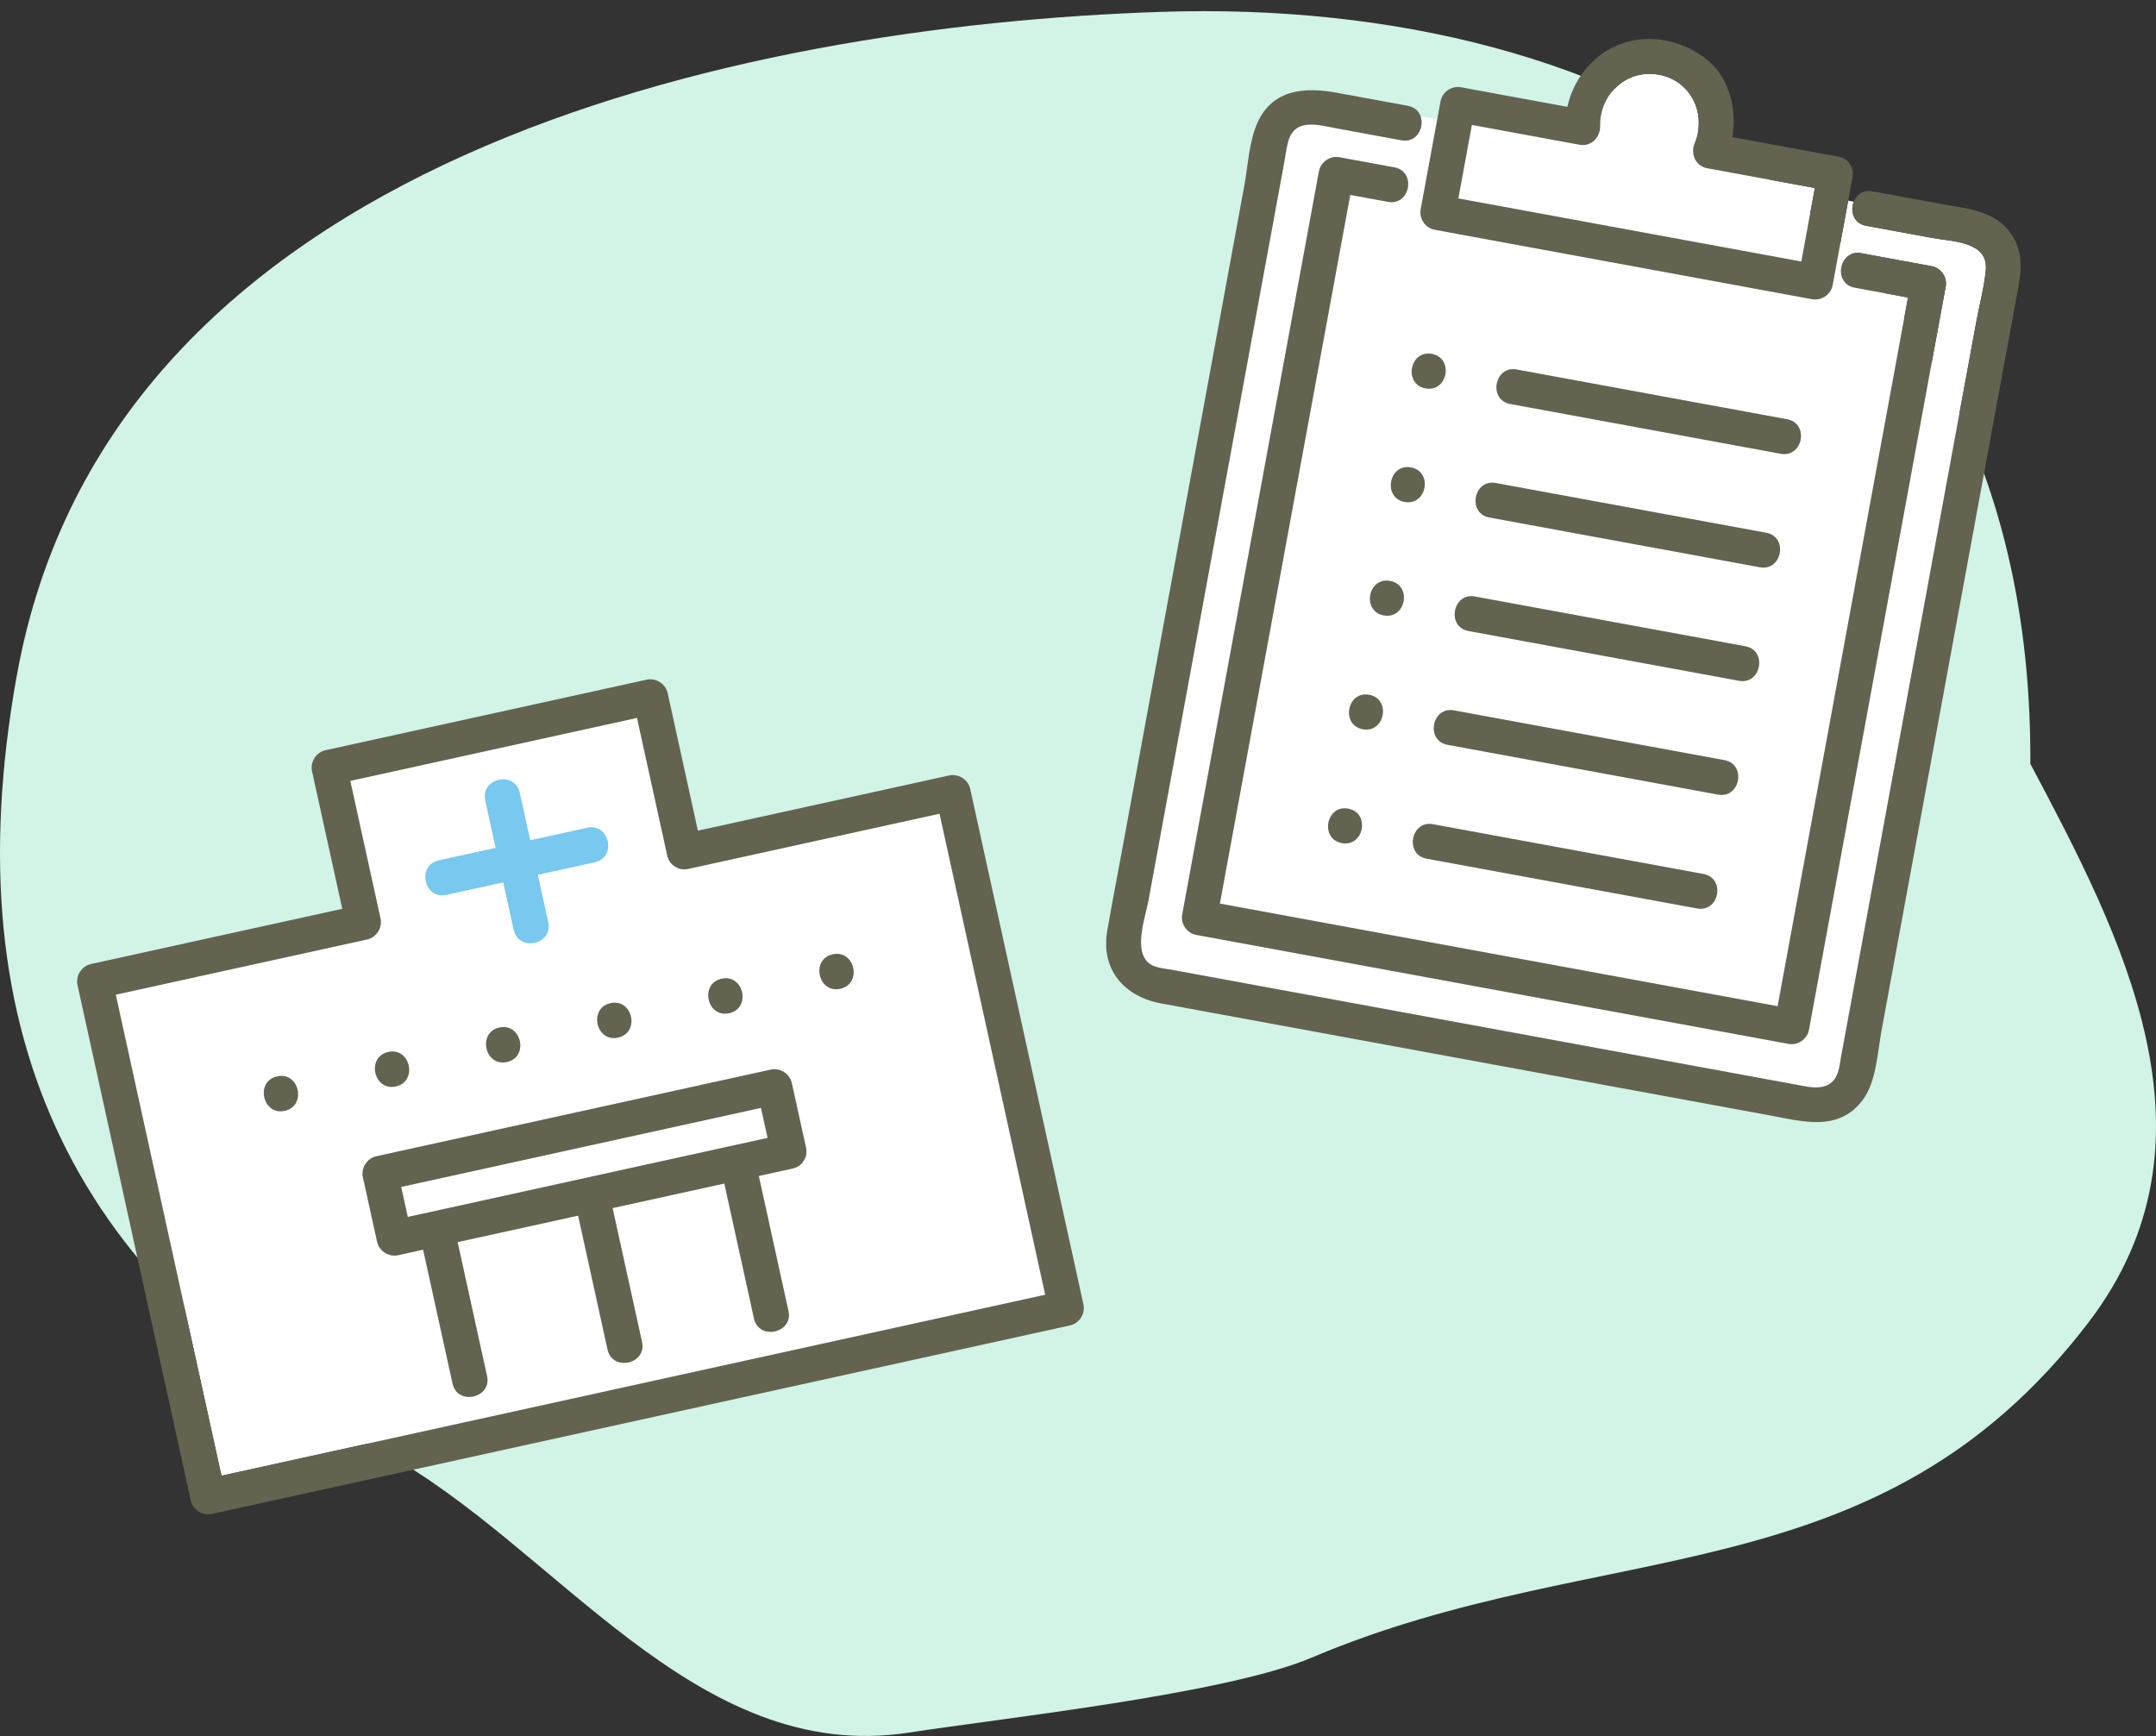 <?xml version="1.0" encoding="utf-8"?>
<svg xmlns="http://www.w3.org/2000/svg" width="190" height="153" viewBox="0 0 190 153" fill="none">
<rect x="0" y="0" width="190" height="153" fill="#333333" stroke="none"/>
<g clip-path="url(#clip0_1_21322)">
<path d="M1.472 59.594C9.608 13.996 64.908 2.271 102.353 1.046C143.238 -0.286 179.165 19.968 178.926 67.309C187.005 82.549 196.384 100.46 184.021 116.582C165.363 140.93 141.279 135.193 115.577 146.088C108.004 149.299 88.205 151.429 80.126 152.685C61.151 155.622 48.997 136.197 33.728 127.934C6.956 113.44 -4.28 91.778 1.465 59.601L1.472 59.594Z" fill="#D1F4E7"/>
<g clip-path="url(#clip1_1_21322)">
<path d="M27.31 128.338L92.109 114.102L82.796 71.711L60.65 76.576C60.173 76.681 59.772 76.578 59.468 76.358C59.154 76.172 58.899 75.856 58.797 75.391L56.134 63.268L30.871 68.818L33.534 80.941C33.715 81.764 33.169 82.613 32.348 82.793L10.203 87.659L19.516 130.05L27.31 128.338ZM73.385 84.101C75.345 83.671 76.006 86.709 74.052 87.139C72.098 87.568 71.431 84.53 73.385 84.101ZM63.591 86.253C65.551 85.822 66.213 88.861 64.259 89.29C62.305 89.719 61.638 86.682 63.591 86.253ZM38.66 75.825L43.686 74.721L42.765 70.529C42.335 68.573 45.374 67.909 45.803 69.862L46.724 74.053L51.75 72.949C53.71 72.519 54.371 75.558 52.417 75.987L47.392 77.091L48.312 81.283C48.743 83.242 45.703 83.903 45.274 81.95L44.353 77.759L39.327 78.863C37.37 79.293 36.706 76.254 38.66 75.825ZM54.472 91.443C52.512 91.874 51.851 88.835 53.805 88.406C55.758 87.977 56.426 91.014 54.472 91.443ZM44.678 93.595C42.719 94.025 42.057 90.987 44.011 90.557C45.965 90.128 46.632 93.166 44.678 93.595ZM34.218 92.709C36.178 92.278 36.839 95.317 34.885 95.746C32.931 96.176 32.264 93.138 34.218 92.709ZM31.98 103.749C31.799 102.926 32.345 102.077 33.166 101.897L67.912 94.263C68.736 94.083 69.585 94.628 69.765 95.448L71.014 101.132C71.118 101.609 71.016 102.01 70.796 102.313C70.61 102.628 70.293 102.882 69.828 102.984L66.847 103.639C66.865 103.689 66.879 103.74 66.891 103.795L69.47 115.535C69.9 117.494 66.861 118.156 66.431 116.202L63.852 104.463C63.84 104.408 63.832 104.356 63.827 104.303L53.972 106.467C53.977 106.489 53.981 106.507 53.986 106.528L56.565 118.268C56.995 120.227 53.956 120.889 53.526 118.936L50.947 107.196C50.943 107.174 50.939 107.156 50.934 107.135L40.314 109.468C40.319 109.489 40.323 109.508 40.327 109.529L42.906 121.269C43.337 123.228 40.297 123.889 39.868 121.936L37.289 110.196C37.284 110.175 37.28 110.157 37.275 110.136L35.069 110.62C34.246 110.801 33.397 110.255 33.216 109.435L31.968 103.752L31.98 103.749ZM24.424 94.86C26.384 94.43 27.045 97.469 25.091 97.898C23.138 98.327 22.47 95.29 24.424 94.86Z" fill="white"/>
<path d="M35.937 107.245L67.645 100.279L67.064 97.634L35.355 104.6L35.937 107.245Z" fill="white"/>
<path d="M18.664 133.421L94.295 116.806C95.115 116.626 95.662 115.777 95.481 114.953L85.501 69.524C85.32 68.704 84.471 68.159 83.647 68.339L61.502 73.204L58.839 61.082C58.659 60.262 57.809 59.716 56.986 59.897L28.684 66.114C27.864 66.295 27.318 67.144 27.498 67.967L30.162 80.09L8.016 84.955C7.196 85.135 6.65 85.984 6.83 86.807L16.811 132.236C16.991 133.056 17.84 133.602 18.664 133.421ZM10.203 87.658L32.348 82.793C33.169 82.613 33.715 81.764 33.534 80.941L30.871 68.818L56.137 63.267L58.8 75.39C58.902 75.855 59.154 76.172 59.471 76.357C59.774 76.577 60.176 76.68 60.653 76.575L82.799 71.71L92.111 114.101L19.516 130.05L10.203 87.658Z" fill="#636350"/>
<path d="M35.084 110.617L37.291 110.132C37.295 110.154 37.299 110.172 37.304 110.193L39.883 121.933C40.312 123.886 43.352 123.225 42.922 121.265L40.343 109.525C40.338 109.504 40.334 109.486 40.329 109.465L50.949 107.132C50.954 107.153 50.958 107.171 50.963 107.192L53.542 118.932C53.971 120.885 57.011 120.224 56.58 118.265L54.001 106.525C53.996 106.504 53.992 106.485 53.988 106.464L63.842 104.299C63.847 104.352 63.856 104.405 63.868 104.459L66.447 116.199C66.876 118.152 69.916 117.491 69.485 115.532L66.906 103.792C66.894 103.737 66.88 103.686 66.862 103.636L69.843 102.981C70.308 102.879 70.626 102.627 70.811 102.31C71.031 102.007 71.134 101.605 71.029 101.128L69.781 95.445C69.6 94.625 68.751 94.079 67.928 94.26L33.169 101.896C32.348 102.076 31.802 102.926 31.983 103.749L33.232 109.432C33.412 110.252 34.261 110.798 35.084 110.617ZM64.244 98.254L67.063 97.634L67.645 100.28L35.937 107.246L35.355 104.6L64.244 98.254Z" fill="#636350"/>
<path d="M25.093 97.894C27.047 97.465 26.386 94.426 24.426 94.856C22.466 95.287 23.133 98.324 25.093 97.894Z" fill="#636350"/>
<path d="M34.884 95.743C36.838 95.314 36.177 92.275 34.217 92.706C32.257 93.136 32.924 96.174 34.884 95.743Z" fill="#636350"/>
<path d="M44.677 93.591C46.631 93.162 45.97 90.124 44.01 90.554C42.05 90.985 42.717 94.022 44.677 93.591Z" fill="#636350"/>
<path d="M53.801 88.403C51.847 88.832 52.508 91.871 54.468 91.441C56.428 91.01 55.761 87.973 53.801 88.403Z" fill="#636350"/>
<path d="M64.261 89.289C66.215 88.86 65.554 85.821 63.594 86.252C61.634 86.682 62.301 89.72 64.261 89.289Z" fill="#636350"/>
<path d="M74.052 87.138C76.006 86.709 75.345 83.67 73.385 84.101C71.425 84.531 72.092 87.569 74.052 87.138Z" fill="#636350"/>
<path d="M39.327 78.862L44.353 77.758L45.274 81.95C45.703 83.903 48.743 83.242 48.312 81.282L47.392 77.091L52.417 75.987C54.371 75.557 53.71 72.519 51.75 72.949L46.724 74.053L45.803 69.861C45.374 67.908 42.335 68.573 42.765 70.529L43.685 74.721L38.66 75.825C36.706 76.254 37.37 79.292 39.327 78.862Z" fill="#78C8F0"/>
</g>
<g clip-path="url(#clip2_1_21322)">
<path d="M123.506 12.364L117.766 11.308C116.143 11.009 114.069 10.345 113.5 12.547C113.356 13.109 113.288 13.7 113.184 14.268L101.198 79.418C100.929 80.883 99.799 83.932 101.38 84.971C101.913 85.32 102.728 85.363 103.339 85.476L159.011 95.718C160.227 95.941 161.472 95.954 161.976 94.496C162.118 94.083 162.156 93.618 162.235 93.189L174.161 28.366C174.436 26.866 174.859 25.319 175.001 23.799C175.237 21.265 172.04 21.293 170.287 20.97L164.455 19.897C163.327 19.69 163.036 18.593 163.366 17.77L162.877 17.68L161.81 23.478L162.266 23.562C162.406 22.802 163.035 22.132 164.014 22.312L170.228 23.455C171.052 23.607 171.619 24.434 171.468 25.255L159.419 90.751C159.267 91.575 158.44 92.142 157.62 91.992L105.424 82.389C104.6 82.237 104.033 81.41 104.184 80.589L116.233 15.097C116.384 14.273 117.212 13.705 118.032 13.856L122.879 14.748C123.858 14.928 124.207 15.778 124.068 16.538L125.502 16.802L126.657 10.523L125.195 10.254C125.541 11.245 124.855 12.615 123.506 12.367L123.506 12.364Z" fill="white"/>
<path d="M165.807 90.848L176.529 32.567C176.999 30.013 177.487 27.462 177.938 24.905C178.202 23.404 178.134 21.914 177.234 20.604C175.793 18.513 173.258 18.377 170.988 17.959L165.013 16.86C164.183 16.707 163.605 17.167 163.365 17.773C163.035 18.596 163.326 19.693 164.453 19.9L170.285 20.973C172.039 21.296 175.236 21.268 174.999 23.802C174.858 25.322 174.436 26.866 174.159 28.368L162.234 93.192C162.155 93.621 162.117 94.085 161.974 94.499C161.471 95.956 160.226 95.944 159.01 95.721L103.338 85.478C102.727 85.366 101.909 85.319 101.379 84.974C99.797 83.938 100.927 80.886 101.197 79.421L113.183 14.268C113.288 13.7 113.355 13.109 113.5 12.547C114.068 10.348 116.142 11.009 117.765 11.308L123.506 12.364C124.855 12.612 125.54 11.245 125.195 10.251C125.039 9.804 124.673 9.435 124.065 9.324L117.817 8.174C115.063 7.667 112.191 7.824 110.836 10.768C110.077 12.417 109.983 14.582 109.661 16.336L98.918 74.733C98.472 77.156 98.001 79.578 97.58 82.005C96.981 85.447 99.072 87.831 102.339 88.432L155.911 98.287C158.841 98.826 162.074 99.798 164.203 96.871C165.356 95.282 165.463 92.718 165.808 90.845L165.807 90.848Z" fill="#636350"/>
<path d="M122.32 17.788L118.992 17.175L107.502 79.631L156.656 88.674L168.146 26.218L163.45 25.354C162.472 25.174 162.122 24.324 162.262 23.564L161.806 23.48L161.503 25.128C161.351 25.952 160.524 26.52 159.704 26.369L126.438 20.249C125.615 20.098 125.047 19.27 125.198 18.449L125.502 16.801L124.067 16.538C123.927 17.298 123.298 17.968 122.32 17.788ZM133.652 32.565L157.493 36.951C159.453 37.312 158.888 40.351 156.934 39.992L133.092 35.605C131.132 35.245 131.698 32.206 133.652 32.565ZM131.811 42.568L155.653 46.954C157.613 47.315 157.048 50.354 155.094 49.994L131.252 45.608C129.292 45.248 129.857 42.208 131.811 42.568ZM129.971 52.571L153.813 56.957C155.773 57.317 155.207 60.357 153.253 59.997L129.412 55.611C127.452 55.251 128.017 52.211 129.971 52.571ZM126.184 31.194C128.144 31.555 127.579 34.594 125.625 34.235C123.671 33.875 124.23 30.835 126.184 31.194ZM124.344 41.197C126.304 41.558 125.739 44.597 123.785 44.238C121.83 43.878 122.39 40.838 124.344 41.197ZM122.504 51.2C124.464 51.561 123.898 54.6 121.944 54.24C119.99 53.881 120.55 50.841 122.504 51.2Z" fill="white"/>
<path d="M163.451 25.355L168.146 26.218L156.656 88.674L107.503 79.631L118.992 17.176L122.32 17.788C123.299 17.968 123.928 17.298 124.068 16.538C124.208 15.778 123.858 14.928 122.88 14.748L118.032 13.856C117.212 13.705 116.385 14.272 116.233 15.096L104.184 80.592C104.033 81.413 104.6 82.24 105.424 82.392L157.616 91.994C158.437 92.145 159.264 91.577 159.416 90.753L171.465 25.257C171.616 24.436 171.049 23.609 170.225 23.458L164.01 22.314C163.032 22.134 162.402 22.804 162.263 23.564C162.123 24.325 162.472 25.175 163.451 25.355Z" fill="#636350"/>
<path d="M150.451 14.825C149.415 14.634 148.961 13.551 149.34 12.631C150.529 9.738 148.708 6.643 145.533 6.515C142.947 6.41 140.959 8.575 141.013 11.099C141.035 12.093 140.234 12.945 139.194 12.754L129.71 11.009L129.696 11.082L128.518 17.488L158.744 23.049L159.936 16.57L150.451 14.825Z" fill="white"/>
<path d="M162.873 17.679L163.255 15.606C163.34 15.141 163.233 14.753 163.013 14.461C162.82 14.143 162.492 13.894 162.015 13.806L152.661 12.085C152.966 10.274 152.7 8.371 151.743 6.758C150.593 4.827 148.082 3.605 145.882 3.451C141.992 3.179 138.911 5.875 138.127 9.415L128.749 7.689C127.928 7.538 127.101 8.106 126.95 8.93L126.657 10.523L129.696 11.082L129.709 11.009L139.194 12.754C140.233 12.945 141.034 12.093 141.013 11.099C140.958 8.577 142.946 6.413 145.532 6.515C148.71 6.643 150.529 9.738 149.34 12.631C148.963 13.552 149.417 14.635 150.451 14.825L159.936 16.57L158.744 23.049L128.517 17.488L129.696 11.082L126.657 10.523L125.198 18.449C125.047 19.27 125.615 20.098 126.438 20.249L159.704 26.369C160.524 26.52 161.351 25.952 161.503 25.128L162.873 17.679Z" fill="#636350"/>
<path d="M133.093 35.602L156.935 39.989C158.889 40.348 159.454 37.309 157.494 36.948L133.652 32.562C131.698 32.203 131.133 35.242 133.093 35.602Z" fill="#636350"/>
<path d="M125.627 34.229C127.581 34.588 128.146 31.549 126.186 31.188C124.226 30.828 123.666 33.868 125.627 34.229Z" fill="#636350"/>
<path d="M131.253 45.605L155.095 49.991C157.049 50.351 157.614 47.312 155.654 46.951L131.813 42.565C129.858 42.206 129.293 45.245 131.253 45.605Z" fill="#636350"/>
<path d="M123.786 44.232C125.74 44.591 126.305 41.552 124.345 41.191C122.385 40.831 121.826 43.871 123.786 44.232Z" fill="#636350"/>
<path d="M129.413 55.608L153.255 59.994C155.209 60.353 155.774 57.314 153.814 56.953L129.973 52.567C128.019 52.208 127.453 55.247 129.413 55.608Z" fill="#636350"/>
<path d="M121.946 54.234C123.9 54.594 124.465 51.554 122.505 51.194C120.545 50.833 119.986 53.874 121.946 54.234Z" fill="#636350"/>
<path d="M127.568 65.641L151.409 70.028C153.363 70.387 153.929 67.348 151.968 66.987L128.127 62.601C126.173 62.242 125.608 65.281 127.568 65.641Z" fill="#636350"/>
<path d="M120.1 64.268C122.054 64.627 122.62 61.588 120.66 61.227C118.699 60.867 118.14 63.907 120.1 64.268Z" fill="#636350"/>
<path d="M125.722 75.675L149.563 80.061C151.518 80.42 152.083 77.381 150.123 77.02L126.281 72.634C124.327 72.275 123.762 75.314 125.722 75.675Z" fill="#636350"/>
<path d="M118.255 74.301C120.209 74.661 120.774 71.621 118.814 71.261C116.854 70.9 116.294 73.941 118.255 74.301Z" fill="#636350"/>
</g>
</g>
<defs>
<clipPath id="clip0_1_21322">
<rect width="190" height="152" fill="white" transform="translate(0 0.984)"/>
</clipPath>
<clipPath id="clip1_1_21322">
<rect width="80.546" height="63.589" fill="white" transform="translate(3.5 71.647) rotate(-12.39)"/>
</clipPath>
<clipPath id="clip2_1_21322">
<rect width="68.874" height="91.518" fill="white" transform="translate(113.051 -2.636) rotate(10.424)"/>
</clipPath>
</defs>
</svg>